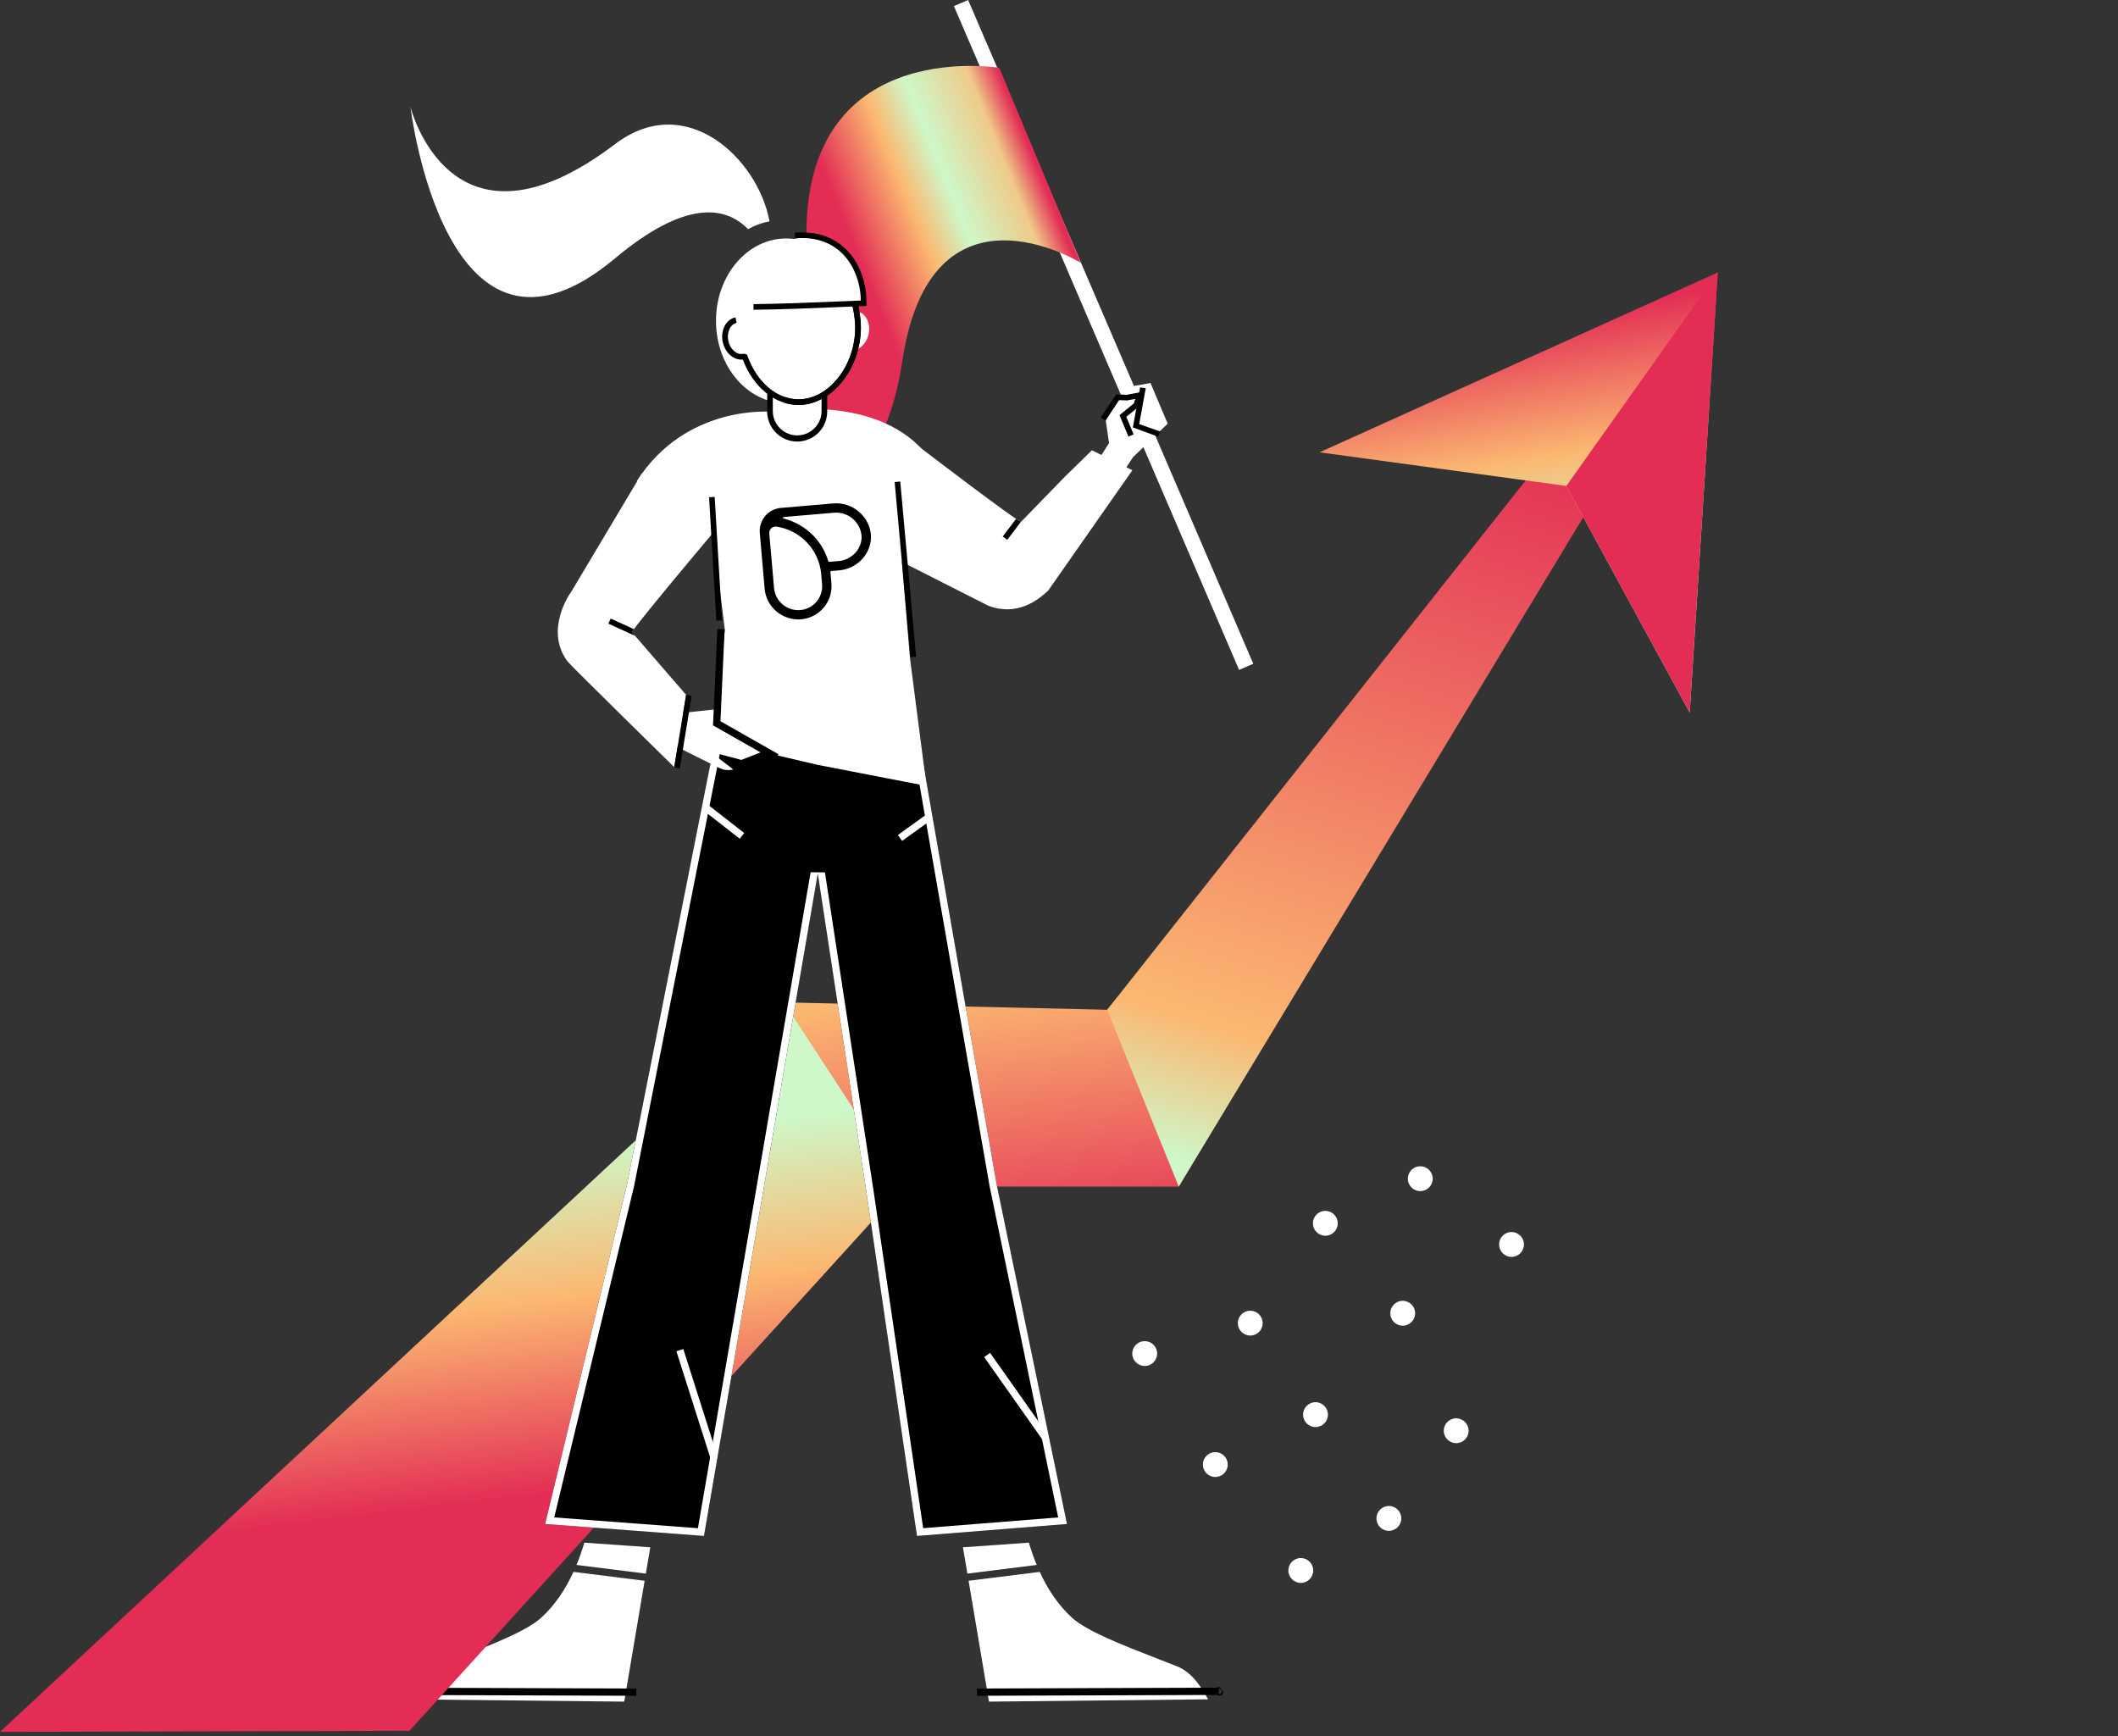 <svg width="344" height="282" viewBox="0 0 344 282" fill="none" xmlns="http://www.w3.org/2000/svg">
<rect x="0" y="0" width="344" height="282" fill="#333333" stroke="none"/>
<path d="M104.896 255.568L105.616 251.297L94.911 250.542C94.562 251.717 94.141 252.939 93.635 254.161L104.896 255.568Z" fill="white"/>
<path d="M104.699 256.732L93.143 255.287C91.888 258.016 90.184 260.676 87.877 262.753C85.451 264.936 79.862 267.112 74.111 269.35C73 269.782 71.884 270.217 70.782 270.655C68.242 271.663 66.618 274.538 66.023 275.591C65.889 275.828 65.808 275.973 65.779 275.983L65.773 275.983C65.775 275.984 65.777 275.984 65.779 275.983L101.388 276.36L104.699 256.732Z" fill="white"/>
<path fill-rule="evenodd" clip-rule="evenodd" d="M63.554 274.381C63.554 274.383 63.553 274.385 63.552 274.386C63.549 274.395 63.545 274.408 63.54 274.424C63.536 274.438 63.53 274.462 63.525 274.491C63.523 274.506 63.52 274.526 63.519 274.548C63.518 274.571 63.517 274.6 63.52 274.635C63.523 274.67 63.53 274.716 63.548 274.769C63.566 274.823 63.597 274.89 63.65 274.955C63.671 274.98 63.719 275.027 63.745 275.048C63.773 275.069 63.832 275.104 63.862 275.119C63.929 275.15 63.993 275.164 64.05 275.17L64.052 274.683L64.499 275.016C64.503 275.004 64.509 274.986 64.514 274.964L64.052 274.683L64.053 274.242C64.021 274.235 63.99 274.232 63.961 274.232C63.889 274.229 63.83 274.241 63.79 274.252C63.749 274.263 63.717 274.276 63.694 274.287C63.671 274.297 63.652 274.308 63.638 274.317C63.624 274.325 63.612 274.333 63.603 274.34C63.601 274.341 63.599 274.343 63.597 274.344L64.052 274.683L63.554 274.381ZM64.435 274.095C64.407 274.077 64.373 274.057 64.352 274.047C64.268 274.009 64.188 273.995 64.121 273.994C64.056 273.992 64.002 274.002 63.963 274.012C63.923 274.022 63.891 274.034 63.867 274.044C63.843 274.055 63.824 274.066 63.809 274.075C63.793 274.083 63.78 274.092 63.77 274.099C63.75 274.113 63.734 274.126 63.724 274.135C63.713 274.144 63.704 274.152 63.697 274.158C63.691 274.165 63.685 274.171 63.68 274.176C63.671 274.185 63.664 274.193 63.658 274.199C63.648 274.211 63.639 274.222 63.633 274.229C63.627 274.237 63.621 274.244 63.616 274.251C63.606 274.265 63.595 274.279 63.586 274.292C63.566 274.32 63.544 274.35 63.525 274.379C63.505 274.408 63.485 274.438 63.468 274.465C63.46 274.477 63.45 274.493 63.44 274.51C63.436 274.518 63.428 274.531 63.42 274.547C63.416 274.555 63.41 274.568 63.403 274.584C63.399 274.592 63.394 274.604 63.389 274.617C63.385 274.63 63.378 274.651 63.371 274.676C63.368 274.689 63.364 274.706 63.361 274.726C63.358 274.745 63.355 274.772 63.354 274.803C63.353 274.834 63.354 274.878 63.364 274.93C63.374 274.982 63.395 275.055 63.442 275.131C63.461 275.16 63.507 275.218 63.534 275.245C63.563 275.271 63.627 275.318 63.662 275.339C63.757 275.39 63.85 275.408 63.925 275.41C63.998 275.412 64.057 275.401 64.097 275.39C64.138 275.379 64.171 275.365 64.193 275.355C64.217 275.344 64.236 275.333 64.25 275.324C64.264 275.315 64.276 275.307 64.286 275.301C64.3 275.29 64.312 275.281 64.321 275.273L103.346 275.41L103.35 274.232L64.435 274.095ZM63.58 274.324L63.58 274.324L63.58 274.324Z" fill="black"/>
<path d="M157.12 255.568L156.399 251.297L167.104 250.542C167.454 251.717 167.875 252.939 168.381 254.161L157.12 255.568Z" fill="white"/>
<path d="M157.316 256.732L168.873 255.287C170.128 258.016 171.832 260.676 174.138 262.753C176.565 264.936 182.153 267.112 187.905 269.35C189.015 269.782 190.132 270.217 191.233 270.655C193.774 271.663 195.398 274.538 195.993 275.591C196.126 275.828 196.208 275.973 196.236 275.983L196.242 275.983C196.241 275.984 196.239 275.984 196.236 275.983L160.628 276.36L157.316 256.732Z" fill="white"/>
<path fill-rule="evenodd" clip-rule="evenodd" d="M198.461 274.381C198.462 274.383 198.463 274.385 198.463 274.386C198.467 274.395 198.471 274.408 198.475 274.424C198.479 274.438 198.486 274.462 198.49 274.491C198.493 274.506 198.495 274.526 198.497 274.548C198.498 274.571 198.498 274.6 198.495 274.635C198.492 274.67 198.485 274.716 198.468 274.769C198.45 274.823 198.419 274.89 198.366 274.955C198.344 274.98 198.297 275.027 198.271 275.048C198.243 275.069 198.184 275.104 198.153 275.119C198.087 275.15 198.022 275.164 197.965 275.17L197.964 274.683L197.517 275.016C197.513 275.004 197.507 274.986 197.501 274.964L197.964 274.683L197.962 274.242C197.995 274.235 198.026 274.232 198.054 274.232C198.127 274.229 198.186 274.241 198.226 274.252C198.266 274.263 198.299 274.276 198.321 274.287C198.345 274.297 198.364 274.308 198.377 274.317C198.392 274.325 198.404 274.333 198.413 274.34C198.415 274.341 198.417 274.343 198.419 274.344L197.964 274.683L198.461 274.381ZM197.581 274.095C197.609 274.077 197.643 274.057 197.664 274.047C197.747 274.009 197.828 273.995 197.894 273.994C197.959 273.992 198.014 274.002 198.053 274.012C198.092 274.022 198.125 274.034 198.148 274.044C198.172 274.055 198.192 274.066 198.207 274.075C198.222 274.083 198.235 274.092 198.245 274.099C198.266 274.113 198.281 274.126 198.292 274.135C198.303 274.144 198.312 274.152 198.318 274.158C198.325 274.165 198.331 274.171 198.335 274.176C198.345 274.185 198.352 274.193 198.357 274.199C198.368 274.211 198.376 274.222 198.382 274.229C198.389 274.237 198.394 274.244 198.4 274.251C198.41 274.265 198.42 274.279 198.43 274.292C198.45 274.32 198.471 274.35 198.491 274.379C198.51 274.408 198.531 274.438 198.548 274.465C198.556 274.477 198.566 274.493 198.575 274.51C198.58 274.518 198.587 274.531 198.596 274.547C198.6 274.555 198.606 274.568 198.613 274.584C198.617 274.592 198.621 274.604 198.626 274.617C198.631 274.63 198.638 274.651 198.644 274.676C198.648 274.689 198.651 274.706 198.655 274.726C198.658 274.745 198.661 274.772 198.662 274.803C198.663 274.834 198.662 274.878 198.652 274.93C198.642 274.982 198.621 275.055 198.574 275.131C198.554 275.16 198.508 275.218 198.482 275.245C198.452 275.271 198.388 275.318 198.354 275.339C198.259 275.39 198.165 275.408 198.09 275.41C198.018 275.412 197.959 275.401 197.919 275.39C197.878 275.379 197.845 275.365 197.822 275.355C197.799 275.344 197.78 275.333 197.766 275.324C197.751 275.315 197.739 275.307 197.73 275.301C197.715 275.29 197.703 275.281 197.694 275.273L158.67 275.41L158.666 274.232L197.581 274.095ZM198.436 274.324L198.436 274.324L198.436 274.324Z" fill="black"/>
<path d="M110.486 115.822L117.269 115.089L115.778 118.633L110.486 115.822Z" fill="white"/>
<path d="M157.241 -0L154.934 0.991L201.249 108.793L203.556 107.801L157.241 -0Z" fill="white"/>
<path d="M113.467 79.859C113.467 79.859 134.765 89.057 131.146 42.206C128.304 5.404 162.291 11.009 162.291 11.009L175.532 42.681C175.532 42.681 151.177 27.642 146.538 58.684C141.386 93.023 113.467 79.859 113.467 79.859Z" fill="url(#paint0_linear)"/>
<path d="M165.836 84.748C165.224 84.748 149.182 72.482 149.182 72.482L142.089 81.084C140.666 82.81 140.815 87.497 142.317 89.145L160.462 98.348C165.17 100.175 168.583 97.481 170.252 95.905L183.918 76.37L177.347 73.13L172.893 77.484L165.836 84.748Z" fill="white"/>
<path d="M81.086 259.735L51.076 258.539L127.554 162.799L179.83 163.995L241.786 89.796L249.53 95.78L191.446 192.718H147.033L81.086 259.735Z" fill="url(#paint1_linear)"/>
<path d="M127.327 162.799L0 281.27L66.506 281.097L146.808 192.642L127.327 162.799Z" fill="url(#paint2_linear)"/>
<path d="M179.832 163.995L254.632 69.374L262.376 75.358L191.448 192.717" fill="url(#paint3_linear)"/>
<path d="M214.318 73.459L254.403 78.924L274.439 115.733L279 44.246L214.318 73.459Z" fill="url(#paint4_linear)"/>
<path d="M161.9 192.501L149.562 121.82L116.612 117.873L101.809 192.501L88.545 247.512L114.336 249.453L123.783 194.503L132.821 141.864L140.68 193.341L148.932 249.453L173.296 247.512L161.9 192.501Z" fill="black"/>
<path fill-rule="evenodd" clip-rule="evenodd" d="M160.742 192.722L148.552 122.886L117.556 119.173L102.961 192.754L90.016 246.441L113.356 248.197L122.621 194.304L131.659 141.664L133.986 141.686L141.846 193.17L149.938 248.19L171.87 246.443L160.742 192.722ZM173.296 247.512L148.932 249.453L140.68 193.341L132.821 141.864L114.336 249.453L88.545 247.512L101.809 192.501L116.612 117.873L149.562 121.82L161.9 192.501L173.296 247.512Z" fill="white"/>
<path d="M145.765 82.722L148.276 83.112L151.077 74.599C143.182 63.515 125.336 66.885 125.336 66.885C125.19 66.859 111.378 65.64 103.408 78.167L114.914 78.998C114.855 79.227 117.725 102.285 117.725 102.285L116.003 120.302L132.898 124.238L150.477 127.642L147.79 106.851L145.765 82.722Z" fill="white"/>
<path d="M139.491 51.888C139.491 59.275 133.987 65.481 127.69 65.481C121.394 65.481 116.289 59.492 116.289 52.105C116.289 44.717 121.394 38.728 127.69 38.728C133.987 38.728 139.491 44.5 139.491 51.888Z" fill="white"/>
<path d="M141.081 54.232C141.44 52.504 140.628 50.874 139.268 50.591C137.907 50.308 136.513 51.48 136.154 53.209C135.795 54.937 136.607 56.567 137.967 56.85C139.328 57.133 140.722 55.961 141.081 54.232Z" fill="white"/>
<path d="M129.743 63.659C128.075 63.652 126.446 63.155 125.059 62.23V66.841C125.059 67.421 125.173 67.996 125.395 68.531C125.617 69.067 125.942 69.554 126.353 69.964C126.763 70.374 127.25 70.699 127.786 70.921C128.322 71.143 128.896 71.257 129.476 71.256C130.647 71.256 131.77 70.791 132.598 69.963C133.426 69.135 133.891 68.012 133.891 66.841V62.56C132.627 63.279 131.198 63.658 129.743 63.659Z" fill="white"/>
<path d="M129.478 71.713C128.186 71.712 126.947 71.198 126.033 70.285C125.12 69.371 124.605 68.133 124.604 66.841V61.382L125.311 61.839C126.625 62.714 128.166 63.184 129.745 63.193C131.121 63.191 132.474 62.832 133.669 62.149L134.354 61.766V66.832C134.355 67.473 134.229 68.107 133.984 68.699C133.739 69.291 133.38 69.83 132.928 70.283C132.475 70.736 131.937 71.096 131.345 71.341C130.753 71.587 130.118 71.713 129.478 71.713ZM125.517 63.038V66.846C125.542 67.879 125.97 68.862 126.71 69.585C127.449 70.307 128.443 70.711 129.477 70.711C130.511 70.711 131.504 70.307 132.244 69.585C132.983 68.862 133.412 67.879 133.436 66.846V63.307C132.28 63.844 131.02 64.121 129.745 64.12C128.267 64.113 126.814 63.74 125.517 63.033V63.038Z" fill="black"/>
<path d="M119.549 51.986C118.259 52.253 117.494 53.796 117.832 55.433C118.17 57.07 119.492 58.173 120.779 57.913C120.842 57.906 120.906 57.918 120.962 57.947C122.45 62.118 125.788 65.312 129.694 65.312C135.005 65.312 139.358 59.415 139.358 53.18C139.358 46.945 135.055 41.891 129.744 41.891" fill="white"/>
<path d="M129.695 65.768C125.875 65.768 122.348 62.885 120.64 58.396C119.186 58.545 117.755 57.312 117.385 55.526C117.195 54.674 117.295 53.782 117.67 52.992C117.836 52.629 118.083 52.309 118.393 52.057C118.703 51.805 119.066 51.627 119.455 51.538L119.64 52.433C119.389 52.496 119.155 52.617 118.957 52.785C118.759 52.952 118.602 53.163 118.499 53.401C118.215 54.007 118.141 54.689 118.289 55.342C118.579 56.727 119.659 57.679 120.7 57.465C120.864 57.435 121.034 57.462 121.181 57.54L121.341 57.622L121.403 57.794C122.935 62.083 126.197 64.855 129.706 64.855C134.612 64.855 138.913 59.398 138.913 53.18C138.913 47.207 134.804 42.347 129.756 42.347V41.434C135.308 41.434 139.826 46.703 139.826 53.18C139.815 59.885 135.087 65.768 129.695 65.768Z" fill="black"/>
<path d="M121.504 37.219C122.584 36.605 123.759 36.175 124.981 35.947C123.118 25.802 111.454 14.642 99.916 23.391C73.198 43.648 66.664 17.368 66.664 17.368C66.664 17.368 72.337 65.007 99.895 41.954C111.411 32.331 117.883 33.507 121.504 37.219Z" fill="white"/>
<path d="M146.216 78.205L145.307 78.287L147.885 106.731L148.795 106.648L146.216 78.205Z" fill="black"/>
<path d="M129.694 65.768C128.823 65.766 127.958 65.618 127.137 65.33L127.438 64.467C128.163 64.722 128.925 64.854 129.694 64.855C134.6 64.855 138.901 59.399 138.901 53.18C138.901 51.709 138.31 48.276 137.828 46.95L138.686 46.637C139.214 48.089 139.814 51.575 139.814 53.18C139.814 59.885 135.086 65.768 129.694 65.768Z" fill="black"/>
<path d="M131.697 38.513C126.615 38.21 121.985 42.753 121.631 48.664C121.606 49.065 121.604 49.465 121.618 49.858C127.754 49.778 134.126 49.497 140.274 49.248C140.382 43.566 136.628 38.817 131.697 38.513Z" fill="white"/>
<path d="M120.864 80.52L112.764 75.459C111.041 74.036 105.81 75.516 104.162 77.027L92.747 96.163C92.637 96.266 88.375 102.286 92.158 107.396C92.665 108.08 109.495 124.577 109.495 124.577L111.442 112.861L102.644 102.688C102.644 102.076 120.864 80.52 120.864 80.52Z" fill="white"/>
<path d="M116.076 80.701L115.164 80.755L116.351 100.799L117.263 100.745L116.076 80.701Z" fill="black"/>
<path d="M186.865 62.209L183.303 62.832L182.027 64.505L181.523 64.519L179.203 67.864L179.573 68.144L180.128 71.964L173.229 82.755L177.651 83.86L184.027 74.244L187.894 70.498L189.65 68.802L186.865 62.209Z" fill="white"/>
<path d="M188.107 70.928L183.998 69.414L185.185 62.905L186.085 63.07L185.025 68.875L188.482 70.094L188.107 70.928Z" fill="black"/>
<path d="M183.278 70.896L181.826 67.419L184.152 65.528L184.388 64.782L183.084 65.031L181.762 64.985L179.545 68.323L178.785 67.818L181.285 64.053L183.013 64.115L185.719 63.599L184.942 66.062L182.931 67.697L184.121 70.544L183.278 70.896Z" fill="black"/>
<path d="M254.402 78.924L274.438 115.733L278.999 44.246" fill="url(#paint5_linear)"/>
<path d="M139.447 83.064C138.322 82.118 136.869 81.648 135.399 81.756L126.843 82.488C125.849 82.571 124.928 83.043 124.282 83.799C123.637 84.556 123.32 85.536 123.401 86.524L123.943 92.769L124.189 95.597C124.251 96.316 124.455 97.015 124.789 97.655C125.124 98.295 125.583 98.862 126.139 99.326C126.695 99.789 127.338 100.138 128.03 100.353C128.723 100.569 129.452 100.646 130.174 100.581C131.589 100.437 132.89 99.749 133.799 98.664C134.709 97.578 135.153 96.182 135.038 94.774L134.876 92.904C134.874 92.864 134.887 92.825 134.913 92.794C134.939 92.763 134.977 92.744 135.017 92.74L136.341 92.627C139.361 92.358 141.698 89.694 141.446 86.791C141.301 85.335 140.582 83.996 139.447 83.064ZM133.522 94.903C133.604 95.915 133.284 96.919 132.63 97.699C131.977 98.48 131.042 98.975 130.025 99.079C129.505 99.125 128.98 99.069 128.482 98.913C127.983 98.758 127.521 98.506 127.12 98.172C126.72 97.838 126.39 97.429 126.149 96.969C125.908 96.508 125.761 96.004 125.717 95.487L125.47 92.638L124.948 86.702V86.632C124.935 86.477 124.957 86.321 125.014 86.176C125.07 86.031 125.159 85.901 125.273 85.795C125.388 85.689 125.525 85.609 125.674 85.563C125.824 85.517 125.982 85.506 126.136 85.529C128.03 85.822 129.77 86.735 131.081 88.124C132.392 89.512 133.199 91.296 133.373 93.192L133.522 94.903ZM136.211 91.12L134.73 91.247C134.683 91.251 134.636 91.24 134.598 91.214C134.559 91.188 134.531 91.149 134.518 91.104C134.026 89.469 133.124 87.985 131.897 86.792C130.67 85.598 129.157 84.734 127.501 84.28C126.99 84.14 126.998 83.995 127.531 83.949L135.529 83.263C136.594 83.196 137.645 83.539 138.464 84.22C139.282 84.901 139.806 85.869 139.927 86.923C140.114 89.011 138.407 90.934 136.211 91.123V91.12Z" fill="black"/>
<path d="M203.061 216.907C204.176 216.907 205.079 216.004 205.079 214.889C205.079 213.775 204.176 212.871 203.061 212.871C201.947 212.871 201.043 213.775 201.043 214.889C201.043 216.004 201.947 216.907 203.061 216.907Z" fill="white"/>
<path d="M185.922 221.848C187.037 221.848 187.941 220.944 187.941 219.83C187.941 218.715 187.037 217.812 185.922 217.812C184.808 217.812 183.904 218.715 183.904 219.83C183.904 220.944 184.808 221.848 185.922 221.848Z" fill="white"/>
<path d="M197.385 239.876C198.5 239.876 199.404 238.973 199.404 237.858C199.404 236.743 198.5 235.84 197.385 235.84C196.271 235.84 195.367 236.743 195.367 237.858C195.367 238.973 196.271 239.876 197.385 239.876Z" fill="white"/>
<path d="M215.258 200.694C216.373 200.694 217.277 199.79 217.277 198.675C217.277 197.561 216.373 196.657 215.258 196.657C214.144 196.657 213.24 197.561 213.24 198.675C213.24 199.79 214.144 200.694 215.258 200.694Z" fill="white"/>
<path d="M213.659 231.768C214.773 231.768 215.677 230.864 215.677 229.75C215.677 228.635 214.773 227.731 213.659 227.731C212.544 227.731 211.641 228.635 211.641 229.75C211.641 230.864 212.544 231.768 213.659 231.768Z" fill="white"/>
<path d="M211.272 257.077C212.387 257.077 213.29 256.173 213.29 255.059C213.29 253.944 212.387 253.041 211.272 253.041C210.157 253.041 209.254 253.944 209.254 255.059C209.254 256.173 210.157 257.077 211.272 257.077Z" fill="white"/>
<path d="M236.51 234.382C237.625 234.382 238.529 233.478 238.529 232.364C238.529 231.249 237.625 230.346 236.51 230.346C235.396 230.346 234.492 231.249 234.492 232.364C234.492 233.478 235.396 234.382 236.51 234.382Z" fill="white"/>
<path d="M225.577 248.623C226.691 248.623 227.595 247.719 227.595 246.605C227.595 245.49 226.691 244.586 225.577 244.586C224.462 244.586 223.559 245.49 223.559 246.605C223.559 247.719 224.462 248.623 225.577 248.623Z" fill="white"/>
<path d="M227.825 215.303C228.939 215.303 229.843 214.399 229.843 213.284C229.843 212.17 228.939 211.266 227.825 211.266C226.71 211.266 225.807 212.17 225.807 213.284C225.807 214.399 226.71 215.303 227.825 215.303Z" fill="white"/>
<path d="M230.678 193.447C231.793 193.447 232.696 192.544 232.696 191.429C232.696 190.315 231.793 189.411 230.678 189.411C229.564 189.411 228.66 190.315 228.66 191.429C228.66 192.544 229.564 193.447 230.678 193.447Z" fill="white"/>
<path d="M245.495 204.13C246.609 204.13 247.513 203.226 247.513 202.111C247.513 200.997 246.609 200.093 245.495 200.093C244.38 200.093 243.477 200.997 243.477 202.111C243.477 203.226 244.38 204.13 245.495 204.13Z" fill="white"/>
<path d="M122.386 50.305L122.375 49.392C126.991 49.342 131.071 49.164 135.388 48.99C136.826 48.928 138.292 48.867 139.817 48.81C139.767 45.719 138.577 42.817 136.596 40.977C134.703 39.221 132.13 38.438 129.155 38.714L129.071 37.801C132.311 37.5 135.128 38.367 137.217 40.312C139.479 42.41 140.792 45.757 140.73 49.262V49.693L140.299 49.709C138.618 49.773 137.009 49.839 135.436 49.906C131.101 50.084 127.016 50.255 122.386 50.305Z" fill="black"/>
<path fill-rule="evenodd" clip-rule="evenodd" d="M110.667 121.265L107.502 119.544L108.541 115.238L116.41 117.468L124.608 121.769L120.408 123.415L116.563 122.404L115.678 122.334L119.093 124.961C118.338 125.163 117.536 125.082 116.837 124.733L110.588 121.616L110.667 121.265Z" fill="white"/>
<path fill-rule="evenodd" clip-rule="evenodd" d="M116.513 102.149L117.69 102.202L117.015 117.135L126.431 122.49L125.848 123.515L115.805 117.803L116.513 102.149Z" fill="black"/>
<path fill-rule="evenodd" clip-rule="evenodd" d="M145.834 135.615L150.361 132.348L151.051 133.304L146.524 136.571L145.834 135.615Z" fill="white"/>
<path fill-rule="evenodd" clip-rule="evenodd" d="M120.145 136.216L114.381 131.719L115.106 130.79L120.871 135.287L120.145 136.216Z" fill="white"/>
<path fill-rule="evenodd" clip-rule="evenodd" d="M160.807 219.723L170.238 233.083C170.426 233.349 170.362 233.717 170.096 233.905C169.83 234.092 169.462 234.029 169.275 233.763L159.844 220.402L160.807 219.723Z" fill="white"/>
<path fill-rule="evenodd" clip-rule="evenodd" d="M110.983 219.098L116.484 236.388C116.583 236.698 116.411 237.03 116.101 237.129C115.791 237.227 115.459 237.056 115.361 236.746L109.859 219.456L110.983 219.098Z" fill="white"/>
<path d="M99.186 100.458L98.807 101.289L103.128 103.259L102.642 102.695C102.724 102.509 102.833 102.335 102.964 102.179L99.186 100.458Z" fill="black"/>
<path d="M165.03 84.276L162.863 87.127L163.592 87.68L165.82 84.744C165.541 84.616 165.276 84.459 165.03 84.276Z" fill="black"/>
<path d="M110.411 124.781L109.512 124.617L111.434 112.85L112.333 113.014L110.411 124.781Z" fill="black"/>
<defs>
<linearGradient id="paint0_linear" x1="141.052" y1="45.839" x2="171.724" y2="33.39" gradientUnits="userSpaceOnUse">
<stop stop-color="#E32D55"/>
<stop offset="0.33" stop-color="#FBB871"/>
<stop offset="0.54" stop-color="#CEF8C9"/>
<stop offset="0.84" stop-color="#EFCA89"/>
<stop offset="0.98" stop-color="#E32D55"/>
</linearGradient>
<linearGradient id="paint1_linear" x1="154.082" y1="206.852" x2="141.615" y2="108.902" gradientUnits="userSpaceOnUse">
<stop stop-color="#E32D55"/>
<stop offset="0.46" stop-color="#FBB871"/>
<stop offset="0.82" stop-color="#CEF8C9"/>
</linearGradient>
<linearGradient id="paint2_linear" x1="76.2" y1="244.403" x2="67.994" y2="175.997" gradientUnits="userSpaceOnUse">
<stop stop-color="#E32D55"/>
<stop offset="0.46" stop-color="#FBB871"/>
<stop offset="0.82" stop-color="#CEF8C9"/>
</linearGradient>
<linearGradient id="paint3_linear" x1="190.518" y1="188.131" x2="230.415" y2="63.5" gradientUnits="userSpaceOnUse">
<stop stop-color="#CEF8C9"/>
<stop offset="0.172" stop-color="#FBB871"/>
<stop offset="1" stop-color="#E32D55"/>
</linearGradient>
<linearGradient id="paint4_linear" x1="247.891" y1="93.487" x2="241.193" y2="52.716" gradientUnits="userSpaceOnUse">
<stop offset="0.031" stop-color="#CEF8C9"/>
<stop offset="0.448" stop-color="#FBB871"/>
<stop offset="1" stop-color="#E32D55"/>
</linearGradient>
<linearGradient id="paint5_linear" x1="28683.3" y1="29663.6" x2="40127.8" y2="25188.7" gradientUnits="userSpaceOnUse">
<stop stop-color="#E32D55"/>
<stop offset="0.46" stop-color="#FBB871"/>
<stop offset="0.82" stop-color="#CEF8C9"/>
</linearGradient>
</defs>
</svg>
